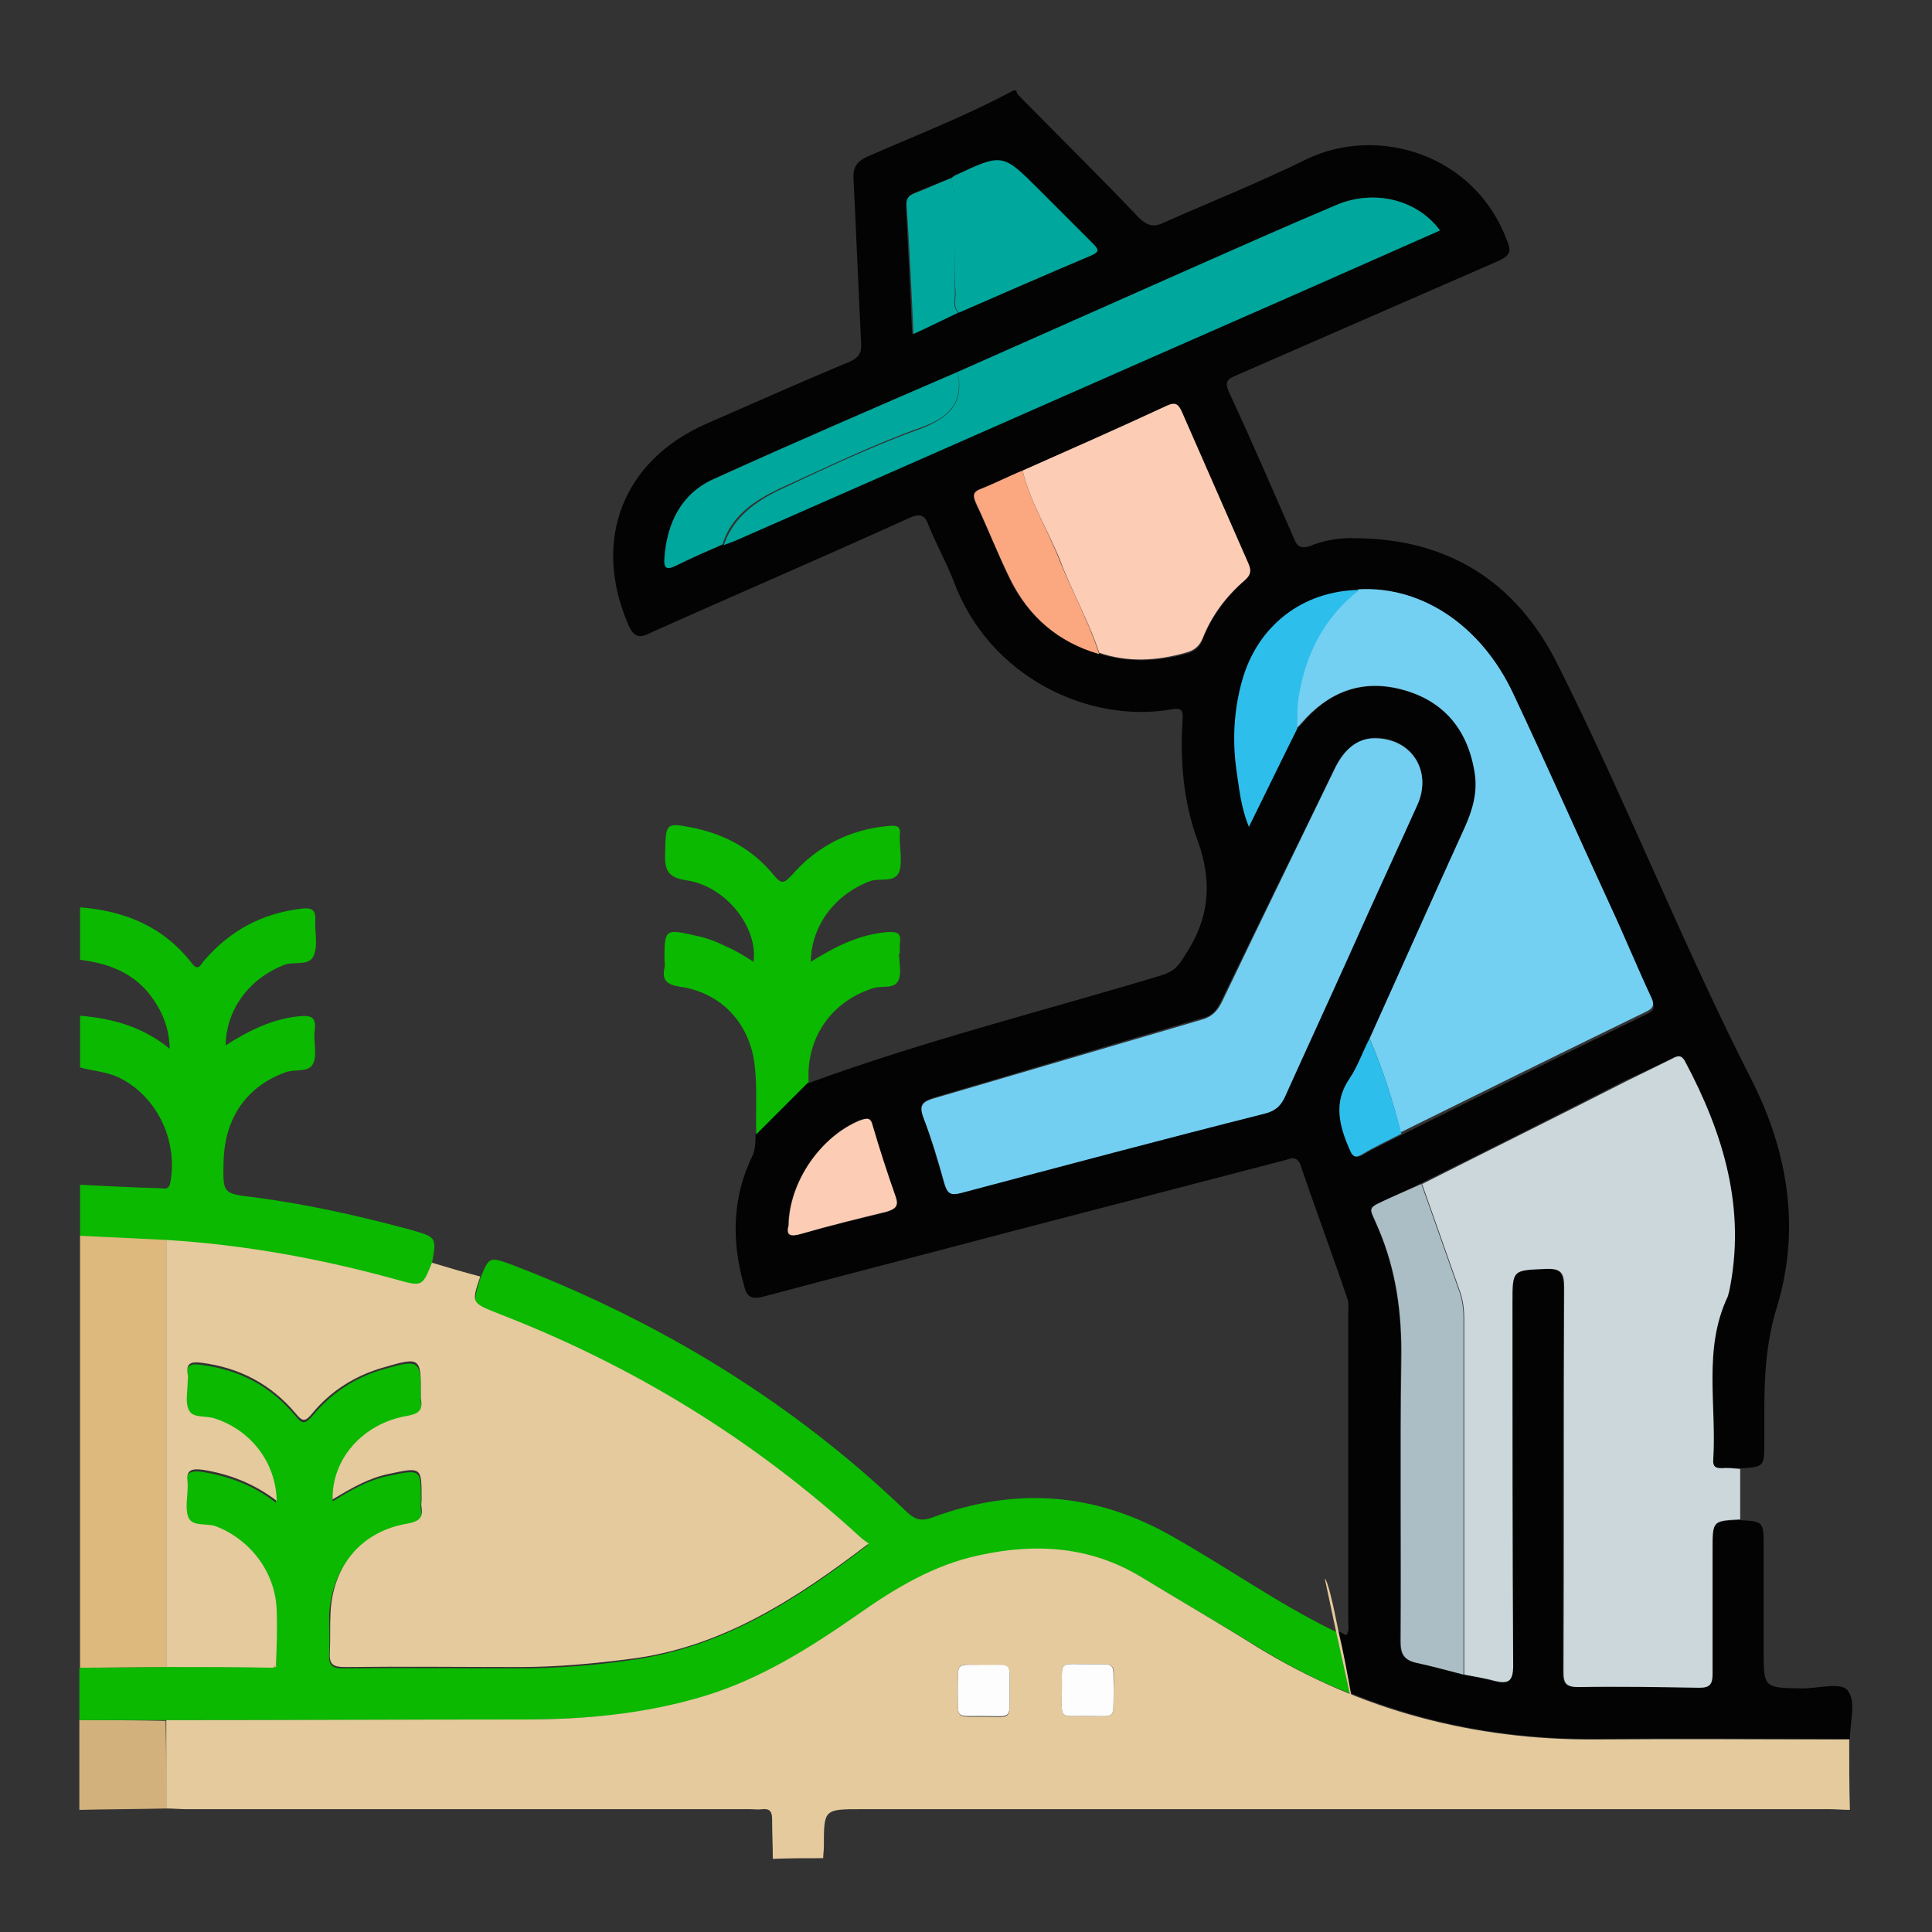<?xml version="1.0" encoding="utf-8"?>
<!-- Generator: Adobe Illustrator 24.3.0, SVG Export Plug-In . SVG Version: 6.00 Build 0)  -->
<svg version="1.1" id="Layer_1" xmlns="http://www.w3.org/2000/svg" xmlns:xlink="http://www.w3.org/1999/xlink" x="0px" y="0px"
	 viewBox="0 0 28 28" style="enable-background:new 0 0 28 28;" xml:space="preserve">
<rect x="0" y="0" width="28" height="28" fill="#333333" stroke="none"/>
<style type="text/css">
	.st0{fill:#030303;}
	.st1{fill:#0AB900;}
	.st2{fill:#DDB97E;}
	.st3{fill:#D2B17C;}
	.st4{fill:#E4CA9D;}
	.st5{fill:#CBD7DB;}
	.st6{fill:#74D0F2;}
	.st7{fill:#73CFF2;}
	.st8{fill:#00A79D;}
	.st9{fill:#FCCCB5;}
	.st10{fill:#ABBEC5;}
	.st11{fill:#2DBEEC;}
	.st12{fill:#FBA77F;}
	.st13{fill:#FDFDFD;}
	.st14{fill:none;}
</style>
<g>
	<path class="st0" d="M26.77,24.49c-0.1-0.11-0.42-0.02-0.65-0.02c-0.56-0.01-0.56,0-0.56-0.56v-1.5c0-0.36,0-0.36-0.36-0.38
		c-0.39,0.02-0.39,0.02-0.39,0.43c0,0.6-0.01,1.2,0,1.8c0,0.16-0.03,0.2-0.2,0.2c-0.58-0.01-1.16-0.02-1.75-0.01
		c-0.18,0-0.21-0.06-0.21-0.22c0-1.85,0-3.71,0.01-5.56c0-0.2-0.03-0.29-0.27-0.28c-0.49,0.02-0.49,0.01-0.49,0.5
		c0,1.75-0.01,3.5,0,5.25c0,0.23-0.07,0.27-0.27,0.22c-0.14-0.04-0.29-0.07-0.43-0.1c-0.23-0.06-0.46-0.12-0.68-0.17
		c-0.18-0.03-0.23-0.12-0.23-0.3c0.01-1.36-0.01-2.72,0.01-4.08c0.02-0.67-0.07-1.29-0.32-1.89c-0.14-0.35-0.2-0.28,0.19-0.47
		c0.14-0.07,0.29-0.13,0.42-0.2c0.99-0.49,1.98-0.99,2.96-1.49c0.22-0.1,0.43-0.2,0.66-0.31c0.08-0.04,0.13-0.08,0.2,0.03
		c0.56,1.05,0.88,2.14,0.64,3.33c-0.01,0.03-0.01,0.06-0.02,0.08c-0.37,0.76-0.17,1.57-0.21,2.36c-0.01,0.1,0.02,0.13,0.12,0.12
		c0.09,0,0.19,0.01,0.28,0.01c0.35-0.02,0.35-0.02,0.35-0.39v-0.47c0-0.5,0.03-0.98,0.18-1.47c0.35-1.14,0.16-2.26-0.36-3.29
		c-1.01-1.98-1.83-4.07-2.83-6.06C21.97,8.44,21,7.81,19.65,7.8c-0.23-0.01-0.47,0.03-0.68,0.12c-0.12,0.03-0.17,0-0.21-0.1
		c-0.31-0.71-0.62-1.43-0.95-2.14c-0.08-0.18,0.02-0.2,0.13-0.25c1.26-0.55,2.52-1.1,3.78-1.65c0.19-0.09,0.18-0.16,0.11-0.32
		c-0.47-1.23-1.87-1.65-2.9-1.15c-0.67,0.33-1.37,0.61-2.05,0.91c-0.14,0.07-0.23,0.07-0.37-0.06c-0.56-0.59-1.14-1.16-1.7-1.73
		c-0.02-0.03-0.08-0.06-0.08-0.12h-0.04C14,1.68,13.28,1.96,12.57,2.27c-0.17,0.08-0.21,0.17-0.2,0.33
		c0.04,0.79,0.07,1.58,0.11,2.37c0.01,0.14-0.03,0.21-0.16,0.27c-0.7,0.29-1.39,0.6-2.08,0.9c-1.21,0.53-1.66,1.68-1.14,2.9
		c0.08,0.19,0.16,0.22,0.33,0.13c1.25-0.56,2.51-1.1,3.74-1.66c0.16-0.07,0.23-0.06,0.29,0.11c0.11,0.27,0.25,0.52,0.36,0.8
		c0.52,1.41,1.98,2.07,3.16,1.86c0.13-0.02,0.17,0,0.16,0.14c-0.04,0.6,0.01,1.21,0.22,1.77c0.22,0.61,0.16,1.14-0.19,1.66
		c-0.08,0.14-0.16,0.23-0.32,0.28c-1.72,0.52-3.45,0.95-5.14,1.57v-0.03l-0.76,0.76c0,0.1,0,0.21-0.04,0.31
		c-0.3,0.61-0.31,1.24-0.13,1.88c0.04,0.17,0.1,0.22,0.29,0.17c1.16-0.31,2.33-0.61,3.5-0.92c1.35-0.35,2.68-0.7,4.03-1.05
		c0.09-0.02,0.19-0.09,0.25,0.07c0.22,0.65,0.46,1.29,0.68,1.94c0.02,0.06,0.01,0.12,0.01,0.19v4.49c0,0.06,0.02,0.12-0.03,0.19
		c-0.03-0.02-0.08-0.04-0.11-0.06c-0.02-0.01-0.03-0.02-0.04-0.02l0.2,0.91c0.01,0,0.01,0.01,0.02,0.01
		c1.11,0.45,2.29,0.67,3.54,0.66c1.23-0.01,2.45,0,3.69,0C26.81,24.96,26.91,24.65,26.77,24.49z M13.26,2.79
		c0.17-0.07,0.35-0.14,0.52-0.21c0.02-0.01,0.03-0.03,0.06-0.04c0.68-0.31,0.68-0.31,1.21,0.21c0.26,0.27,0.51,0.52,0.77,0.78
		c0.08,0.08,0.1,0.12-0.02,0.18c-0.64,0.27-1.28,0.55-1.92,0.82c-0.21,0.1-0.41,0.2-0.66,0.31c-0.03-0.65-0.06-1.26-0.09-1.86
		C13.13,2.87,13.18,2.83,13.26,2.79z M10.65,7.83c-0.06,0.02-0.11,0.03-0.17,0.06c-0.23,0.1-0.46,0.2-0.68,0.31
		c-0.16,0.08-0.17,0-0.17-0.12c0.03-0.5,0.25-0.92,0.71-1.14c1.17-0.53,2.36-1.04,3.54-1.55c1.13-0.5,2.25-1,3.38-1.5
		c0.7-0.31,1.4-0.62,2.11-0.92c0.55-0.23,1.17-0.08,1.49,0.37c-0.71,0.31-1.43,0.64-2.15,0.95C16.03,5.46,13.33,6.65,10.65,7.83z
		 M17.43,9.27c-0.04,0.12-0.13,0.18-0.25,0.21c-0.42,0.11-0.84,0.13-1.26-0.01c-0.59-0.17-1.02-0.53-1.29-1.08
		c-0.17-0.37-0.32-0.74-0.49-1.09c-0.04-0.11-0.06-0.18,0.08-0.22c0.2-0.08,0.4-0.17,0.6-0.26c0.7-0.31,1.39-0.61,2.09-0.94
		c0.12-0.06,0.17-0.01,0.21,0.1c0.32,0.72,0.65,1.46,0.97,2.18c0.04,0.11,0.04,0.18-0.06,0.26C17.78,8.65,17.56,8.93,17.43,9.27z
		 M12.84,17.57c-0.41,0.1-0.82,0.2-1.23,0.31c-0.17,0.06-0.22,0.02-0.19-0.11c0.01-0.64,0.47-1.29,1.02-1.53
		c0.11-0.04,0.16-0.04,0.2,0.09c0.1,0.33,0.21,0.68,0.32,1.01C13.02,17.49,12.97,17.53,12.84,17.57z M18.63,15.87
		c-0.07,0.13-0.14,0.21-0.3,0.26c-1.47,0.38-2.93,0.76-4.4,1.15c-0.14,0.03-0.2,0.01-0.25-0.13c-0.09-0.32-0.19-0.66-0.3-0.97
		c-0.07-0.18-0.01-0.22,0.14-0.27c1.29-0.38,2.58-0.77,3.88-1.15c0.16-0.03,0.23-0.11,0.3-0.26c0.55-1.13,1.09-2.24,1.64-3.36
		c0.13-0.28,0.32-0.43,0.58-0.45c0.55,0,0.84,0.49,0.62,0.97c-0.32,0.72-0.66,1.43-0.98,2.14C19.26,14.49,18.95,15.18,18.63,15.87z
		 M19.56,16.65c-0.14-0.35-0.25-0.68,0-1.02c0.12-0.18,0.19-0.39,0.29-0.58c0.46-1.01,0.91-2.03,1.37-3.04
		c0.12-0.27,0.2-0.53,0.16-0.82c-0.11-0.61-0.46-1.04-1.06-1.19c-0.58-0.16-1.07,0.03-1.45,0.49c-0.02,0.02-0.04,0.04-0.07,0.07
		c-0.23,0.47-0.46,0.92-0.7,1.43c-0.11-0.29-0.14-0.56-0.18-0.81c-0.06-0.43-0.03-0.87,0.08-1.29c0.22-0.8,0.88-1.3,1.7-1.31
		c0.91-0.06,1.78,0.52,2.24,1.5c0.48,1.02,0.94,2.06,1.4,3.09c0.2,0.43,0.39,0.87,0.58,1.3c0.06,0.1,0.08,0.17-0.06,0.23
		c-1.19,0.58-2.37,1.16-3.55,1.75c-0.2,0.1-0.39,0.19-0.58,0.3C19.64,16.79,19.6,16.75,19.56,16.65z"/>
	<path class="st1" d="M19.56,24.54c-0.46-0.18-0.89-0.4-1.33-0.67c-0.57-0.35-1.14-0.68-1.69-1.01c-0.74-0.45-1.53-0.49-2.35-0.31
		c-0.66,0.14-1.21,0.49-1.76,0.86c-0.69,0.48-1.4,0.94-2.22,1.18c-0.86,0.26-1.74,0.33-2.62,0.33c-1.73,0.01-3.45,0.01-5.18,0.01
		H1.15v-0.76c0.42,0,0.84-0.01,1.26-0.01h1.55c0.03,0.01,0.04,0,0.04-0.03c0-0.27,0.01-0.52,0-0.78C4,22.8,3.64,22.32,3.12,22.14
		c-0.13-0.04-0.33,0.01-0.4-0.12c-0.06-0.12-0.01-0.3-0.01-0.45v-0.06c-0.03-0.17,0.06-0.2,0.21-0.18C3.3,21.39,3.67,21.52,4,21.78
		c-0.01-0.56-0.38-1.04-0.89-1.2c-0.13-0.03-0.32,0.01-0.39-0.11c-0.06-0.11-0.01-0.28-0.01-0.42c0-0.03,0.01-0.07,0-0.1
		c-0.03-0.17,0.07-0.19,0.2-0.17c0.56,0.07,1.02,0.31,1.38,0.75c0.09,0.11,0.13,0.11,0.23,0c0.27-0.33,0.61-0.56,1.02-0.68
		c0.55-0.16,0.56-0.14,0.56,0.4c0,0.02-0.01,0.03,0,0.06c0.02,0.16-0.03,0.21-0.21,0.25c-0.63,0.11-1.08,0.61-1.07,1.2
		c0.26-0.16,0.51-0.31,0.81-0.37c0.47-0.1,0.47-0.1,0.47,0.36c0,0.04-0.01,0.09,0,0.12c0.02,0.16-0.03,0.21-0.2,0.23
		c-0.67,0.12-1.09,0.61-1.13,1.3c0,0.19,0.01,0.39,0,0.58c-0.01,0.17,0.06,0.2,0.21,0.2c0.85-0.01,1.69,0,2.53,0
		c0.55,0,1.08-0.04,1.63-0.12c1.33-0.18,2.4-0.87,3.44-1.67c-0.04-0.03-0.09-0.07-0.13-0.1c-1.54-1.4-3.29-2.48-5.22-3.23
		c-0.39-0.14-0.39-0.14-0.27-0.53c0.13-0.32,0.13-0.32,0.46-0.2c2.14,0.82,4.07,1.99,5.73,3.59c0.12,0.11,0.21,0.13,0.37,0.07
		c1.21-0.45,2.38-0.36,3.51,0.3c0.76,0.43,1.48,0.94,2.27,1.33c0.02,0.01,0.04,0.02,0.07,0.03L19.56,24.54z"/>
	<path class="st1" d="M13.03,13.82c0,0.13,0.04,0.28-0.01,0.39c-0.06,0.13-0.23,0.07-0.36,0.11c-0.61,0.19-0.98,0.72-0.94,1.36
		l-0.76,0.76c-0.01-0.36,0.02-0.7-0.03-1.06c-0.09-0.58-0.5-1-1.08-1.08c-0.18-0.03-0.26-0.09-0.22-0.27c0.01-0.04,0-0.09,0-0.12
		c0-0.45,0.01-0.45,0.45-0.35c0.16,0.03,0.31,0.09,0.45,0.16c0.14,0.06,0.27,0.14,0.39,0.22c0.07-0.49-0.39-1.09-0.96-1.18
		c-0.3-0.04-0.33-0.17-0.32-0.41c0.01-0.43,0.01-0.43,0.42-0.35c0.47,0.1,0.86,0.32,1.16,0.69c0.11,0.13,0.14,0.11,0.25,0
		c0.37-0.43,0.85-0.67,1.41-0.72c0.11-0.01,0.18,0,0.16,0.13v0.04c0,0.17,0.04,0.36-0.01,0.5c-0.07,0.16-0.28,0.08-0.42,0.13
		c-0.5,0.19-0.85,0.63-0.86,1.17c0.35-0.22,0.69-0.39,1.09-0.43c0.16-0.01,0.23,0,0.2,0.18V13.82z"/>
	<path class="st1" d="M1.16,13.15c0.65,0.05,1.21,0.28,1.62,0.81c0.1,0.13,0.13,0.01,0.18-0.04c0.37-0.43,0.83-0.68,1.4-0.75
		c0.15-0.02,0.22,0.01,0.21,0.17c-0.01,0.17,0.04,0.35-0.02,0.5c-0.06,0.17-0.28,0.09-0.42,0.14c-0.5,0.19-0.85,0.63-0.86,1.17
		c0.33-0.21,0.67-0.38,1.05-0.42c0.18-0.02,0.27,0,0.24,0.21c-0.02,0.16,0.04,0.34-0.02,0.47c-0.06,0.14-0.27,0.08-0.4,0.13
		c-0.56,0.2-0.89,0.66-0.9,1.31c-0.01,0.44-0.01,0.45,0.43,0.5c0.77,0.1,1.53,0.27,2.27,0.47c0.39,0.11,0.39,0.11,0.32,0.49
		c-0.14,0.35-0.14,0.35-0.53,0.24c-1.09-0.31-2.19-0.5-3.32-0.57c-0.42-0.02-0.84-0.04-1.25-0.06c0-0.25,0-0.5,0-0.75
		c0.38,0.02,0.77,0.04,1.15,0.05c0.06,0,0.14,0.04,0.16-0.09c0.11-0.62-0.21-1.26-0.76-1.52c-0.18-0.08-0.37-0.09-0.55-0.14
		c0-0.25,0-0.5,0-0.75c0.47,0.04,0.91,0.16,1.3,0.48c-0.01-0.34-0.13-0.58-0.3-0.8c-0.26-0.32-0.61-0.44-1-0.49
		C1.16,13.65,1.16,13.4,1.16,13.15z"/>
	<path class="st2" d="M1.16,17.91c0.42,0.02,0.84,0.04,1.25,0.06c0,2.06,0,4.12,0,6.19c-0.42,0-0.84,0.01-1.25,0.01
		C1.16,22.09,1.16,20,1.16,17.91z"/>
	<path class="st3" d="M2.41,26.21c-0.42,0.01-0.84,0.01-1.26,0.02c0-0.43,0-0.87,0-1.3c0.42,0,0.84,0,1.25,0.01
		C2.41,25.36,2.41,25.78,2.41,26.21z"/>
	<path class="st4" d="M2.41,24.16c0-2.06,0-4.12,0-6.19c1.13,0.07,2.23,0.27,3.32,0.57c0.39,0.11,0.39,0.11,0.53-0.24
		c0.23,0.07,0.47,0.14,0.7,0.2c-0.13,0.39-0.13,0.38,0.27,0.54c1.94,0.75,3.69,1.82,5.23,3.23c0.04,0.04,0.09,0.07,0.13,0.1
		c-1.05,0.8-2.12,1.5-3.44,1.67c-0.54,0.07-1.08,0.12-1.62,0.12c-0.84,0-1.69-0.01-2.53,0c-0.16,0-0.23-0.03-0.22-0.2
		c0.01-0.19,0-0.38,0.01-0.58c0.03-0.69,0.45-1.19,1.12-1.3c0.16-0.03,0.22-0.08,0.2-0.23c-0.01-0.04,0-0.08,0-0.13
		c0-0.46,0-0.46-0.47-0.36c-0.3,0.06-0.55,0.21-0.82,0.37c-0.01-0.59,0.44-1.1,1.08-1.21c0.17-0.03,0.23-0.08,0.2-0.25
		c0-0.02,0-0.03,0-0.05c0-0.55,0-0.56-0.55-0.4c-0.41,0.12-0.76,0.34-1.03,0.67c-0.1,0.12-0.14,0.11-0.23,0
		c-0.36-0.43-0.82-0.67-1.37-0.74c-0.14-0.02-0.23,0-0.2,0.17c0.01,0.03,0,0.07,0,0.1c0,0.14-0.04,0.31,0.02,0.42
		c0.06,0.12,0.25,0.07,0.38,0.12c0.52,0.17,0.88,0.64,0.89,1.19c-0.33-0.25-0.69-0.39-1.08-0.45c-0.16-0.02-0.24,0.01-0.21,0.19
		c0,0.02,0,0.03,0,0.05c0,0.15-0.04,0.32,0.01,0.45c0.06,0.14,0.26,0.08,0.4,0.13C3.64,22.32,4,22.8,4.01,23.35
		c0.01,0.26,0,0.52-0.01,0.78c-0.01,0.01-0.03,0.02-0.04,0.04C3.45,24.16,2.93,24.16,2.41,24.16z"/>
	<path class="st4" d="M2.41,26.21c0-0.43,0-0.85,0-1.28c1.73,0,3.46-0.01,5.18-0.01c0.89,0,1.76-0.08,2.62-0.34
		c0.82-0.25,1.53-0.7,2.22-1.18c0.54-0.38,1.1-0.72,1.76-0.86c0.82-0.18,1.61-0.13,2.34,0.31c0.56,0.34,1.13,0.67,1.69,1.02
		c1.5,0.92,3.14,1.35,4.9,1.34c1.23-0.01,2.45,0,3.68,0c0,0.34,0,0.68,0.01,1.02c-0.1,0-0.2-0.01-0.3-0.01c-4.67,0-9.34,0-14.02,0
		c-0.55,0-0.55,0-0.55,0.54c0,0.06-0.01,0.12-0.01,0.17c-0.24,0-0.49,0-0.73,0.01c0-0.19-0.01-0.38-0.01-0.58
		c0-0.11-0.04-0.15-0.14-0.14c-0.06,0.01-0.12,0-0.18,0c-2.72,0-5.44,0-8.17,0C2.61,26.22,2.51,26.21,2.41,26.21z M13.88,24.49
		c0.01,0.42-0.05,0.39,0.33,0.39c0.46,0,0.42,0.06,0.42-0.32c0-0.47,0.06-0.43-0.34-0.42C13.83,24.12,13.89,24.07,13.88,24.49z
		 M16.14,24.5c0-0.42,0.05-0.38-0.34-0.38c-0.45,0-0.41-0.06-0.41,0.33c0,0.47-0.06,0.42,0.35,0.42
		C16.19,24.87,16.13,24.93,16.14,24.5z"/>
	<path class="st5" d="M25.22,21.29c0,0.24,0,0.49,0,0.73c-0.4,0.02-0.4,0.02-0.4,0.44c0,0.6,0,1.2,0,1.8c0,0.15-0.04,0.2-0.19,0.2
		c-0.58-0.01-1.17-0.02-1.75-0.01c-0.18,0-0.22-0.05-0.22-0.22c0.01-1.85,0-3.7,0.01-5.56c0-0.21-0.03-0.29-0.26-0.28
		c-0.49,0.02-0.49,0.01-0.49,0.49c0,1.75,0,3.5,0.01,5.26c0,0.23-0.07,0.27-0.27,0.22c-0.14-0.04-0.29-0.06-0.44-0.09
		c0-1.72,0-3.45,0-5.17c0-0.14-0.02-0.28-0.07-0.41c-0.18-0.51-0.36-1.02-0.54-1.53c0.99-0.5,1.98-0.99,2.96-1.49
		c0.22-0.11,0.43-0.21,0.65-0.32c0.08-0.04,0.14-0.08,0.2,0.03c0.56,1.05,0.89,2.14,0.64,3.34c-0.01,0.02-0.01,0.05-0.02,0.07
		c-0.36,0.76-0.16,1.57-0.21,2.36c-0.01,0.1,0.03,0.13,0.13,0.13C25.03,21.27,25.12,21.28,25.22,21.29z"/>
	<path class="st6" d="M19.85,15.05c0.46-1.02,0.91-2.03,1.37-3.04c0.12-0.26,0.2-0.53,0.15-0.82c-0.1-0.62-0.45-1.04-1.06-1.2
		c-0.58-0.15-1.06,0.04-1.45,0.49c-0.02,0.02-0.04,0.05-0.07,0.07c0.01-0.15,0-0.3,0.02-0.45c0.1-0.63,0.37-1.16,0.88-1.56
		c0.92-0.05,1.78,0.53,2.24,1.51c0.48,1.02,0.94,2.06,1.41,3.08c0.2,0.43,0.38,0.87,0.58,1.3c0.05,0.1,0.07,0.17-0.06,0.23
		c-1.19,0.58-2.37,1.16-3.56,1.75C20.19,15.96,20.04,15.5,19.85,15.05z"/>
	<path class="st7" d="M19.92,10.7c0.55,0,0.84,0.49,0.62,0.97c-0.32,0.71-0.65,1.42-0.97,2.14c-0.31,0.69-0.63,1.38-0.94,2.07
		c-0.06,0.14-0.14,0.22-0.3,0.26c-1.47,0.37-2.93,0.76-4.4,1.15c-0.15,0.04-0.2,0.01-0.24-0.13c-0.09-0.33-0.19-0.66-0.31-0.97
		c-0.06-0.17-0.01-0.22,0.15-0.27c1.29-0.38,2.59-0.76,3.88-1.14c0.15-0.04,0.23-0.12,0.3-0.26c0.54-1.13,1.09-2.25,1.63-3.37
		C19.48,10.86,19.67,10.7,19.92,10.7z"/>
	<path class="st8" d="M13.88,5.39c1.13-0.5,2.25-1,3.38-1.5c0.7-0.31,1.4-0.62,2.11-0.92c0.54-0.23,1.17-0.08,1.5,0.37
		c-0.72,0.32-1.43,0.63-2.15,0.95c-2.69,1.18-5.38,2.37-8.07,3.55c-0.05,0.02-0.11,0.04-0.16,0.06c0.14-0.41,0.47-0.64,0.83-0.81
		c0.68-0.32,1.36-0.64,2.06-0.89C13.79,6.03,13.97,5.82,13.88,5.39z"/>
	<path class="st9" d="M14.82,6.82c0.7-0.31,1.4-0.62,2.09-0.94c0.13-0.06,0.17-0.02,0.22,0.09c0.32,0.73,0.64,1.46,0.96,2.19
		c0.05,0.11,0.04,0.17-0.05,0.25c-0.27,0.23-0.48,0.51-0.61,0.84c-0.05,0.12-0.13,0.18-0.25,0.21c-0.42,0.12-0.84,0.14-1.25,0
		c-0.15-0.46-0.4-0.89-0.57-1.35C15.19,7.69,14.93,7.28,14.82,6.82z"/>
	<path class="st10" d="M20.6,17.16c0.18,0.51,0.36,1.02,0.54,1.53c0.05,0.13,0.07,0.27,0.07,0.41c0,1.72,0,3.45,0,5.17
		c-0.23-0.06-0.45-0.12-0.68-0.17c-0.18-0.04-0.23-0.13-0.23-0.31c0.01-1.36-0.01-2.72,0.01-4.08c0.01-0.66-0.07-1.29-0.33-1.9
		c-0.14-0.34-0.2-0.28,0.19-0.46C20.31,17.29,20.46,17.22,20.6,17.16z"/>
	<path class="st8" d="M13.79,2.58c0.02-0.01,0.04-0.03,0.06-0.04c0.68-0.32,0.68-0.32,1.21,0.21c0.26,0.26,0.52,0.52,0.78,0.78
		c0.08,0.08,0.1,0.12-0.02,0.17c-0.64,0.27-1.28,0.55-1.92,0.83c-0.09-0.08-0.05-0.19-0.05-0.28C13.81,3.7,13.88,3.14,13.79,2.58z"
		/>
	<path class="st8" d="M13.88,5.39c0.08,0.43-0.1,0.65-0.52,0.8c-0.7,0.25-1.38,0.58-2.06,0.89c-0.36,0.17-0.7,0.39-0.83,0.81
		c-0.23,0.1-0.46,0.2-0.68,0.31c-0.16,0.08-0.17,0-0.16-0.12c0.04-0.5,0.24-0.92,0.7-1.13C11.52,6.41,12.7,5.9,13.88,5.39z"/>
	<path class="st11" d="M19.7,8.55c-0.51,0.4-0.78,0.93-0.88,1.56c-0.02,0.15-0.02,0.3-0.02,0.45c-0.23,0.46-0.45,0.92-0.7,1.42
		c-0.12-0.29-0.14-0.56-0.18-0.82c-0.06-0.43-0.04-0.86,0.08-1.29C18.22,9.07,18.88,8.56,19.7,8.55z"/>
	<path class="st12" d="M14.82,6.82c0.11,0.46,0.37,0.87,0.54,1.31c0.18,0.45,0.42,0.88,0.57,1.35c-0.59-0.17-1.02-0.54-1.29-1.09
		c-0.18-0.36-0.32-0.73-0.49-1.09c-0.05-0.11-0.06-0.17,0.08-0.22C14.43,7,14.62,6.9,14.82,6.82z"/>
	<path class="st9" d="M11.43,17.76c0.01-0.64,0.47-1.29,1.03-1.52c0.11-0.04,0.16-0.05,0.19,0.08c0.1,0.34,0.21,0.68,0.33,1.02
		c0.05,0.14,0,0.18-0.13,0.22c-0.41,0.1-0.82,0.2-1.23,0.32C11.45,17.93,11.39,17.9,11.43,17.76z"/>
	<path class="st8" d="M13.79,2.58c0.1,0.55,0.03,1.11,0.05,1.67c0,0.1-0.04,0.2,0.05,0.28c-0.21,0.1-0.41,0.2-0.65,0.31
		c-0.03-0.64-0.06-1.25-0.1-1.86c-0.01-0.1,0.03-0.15,0.12-0.18C13.44,2.73,13.61,2.65,13.79,2.58z"/>
	<path class="st11" d="M19.85,15.05c0.19,0.45,0.34,0.91,0.46,1.38c-0.19,0.1-0.39,0.19-0.57,0.3c-0.1,0.06-0.14,0.03-0.18-0.07
		c-0.15-0.34-0.24-0.68,0-1.03C19.68,15.45,19.75,15.24,19.85,15.05z"/>
	<path class="st2" d="M3.96,24.16c0.01-0.01,0.03-0.02,0.04-0.04C4.01,24.16,4,24.17,3.96,24.16z"/>
	<path class="st13" d="M13.88,24.49c0.01-0.42-0.05-0.36,0.41-0.36c0.4,0,0.34-0.05,0.34,0.42c0,0.38,0.04,0.32-0.42,0.32
		C13.83,24.87,13.89,24.91,13.88,24.49z"/>
	<path class="st13" d="M16.14,24.5c-0.01,0.43,0.05,0.37-0.4,0.37c-0.41,0-0.35,0.05-0.35-0.42c0-0.39-0.04-0.33,0.41-0.33
		C16.19,24.12,16.13,24.08,16.14,24.5z"/>
	<line class="st14" x1="12.11" y1="15.31" x2="11.73" y2="15.68"/>
	<path class="st4" d="M19.68,25.1l-0.12-0.56l-0.2-0.91l-0.16-0.75c0.04,0.02,0.12,0.36,0.2,0.77c0.07,0.29,0.13,0.62,0.18,0.9
		C19.63,24.79,19.66,24.99,19.68,25.1z"/>
</g>
</svg>
